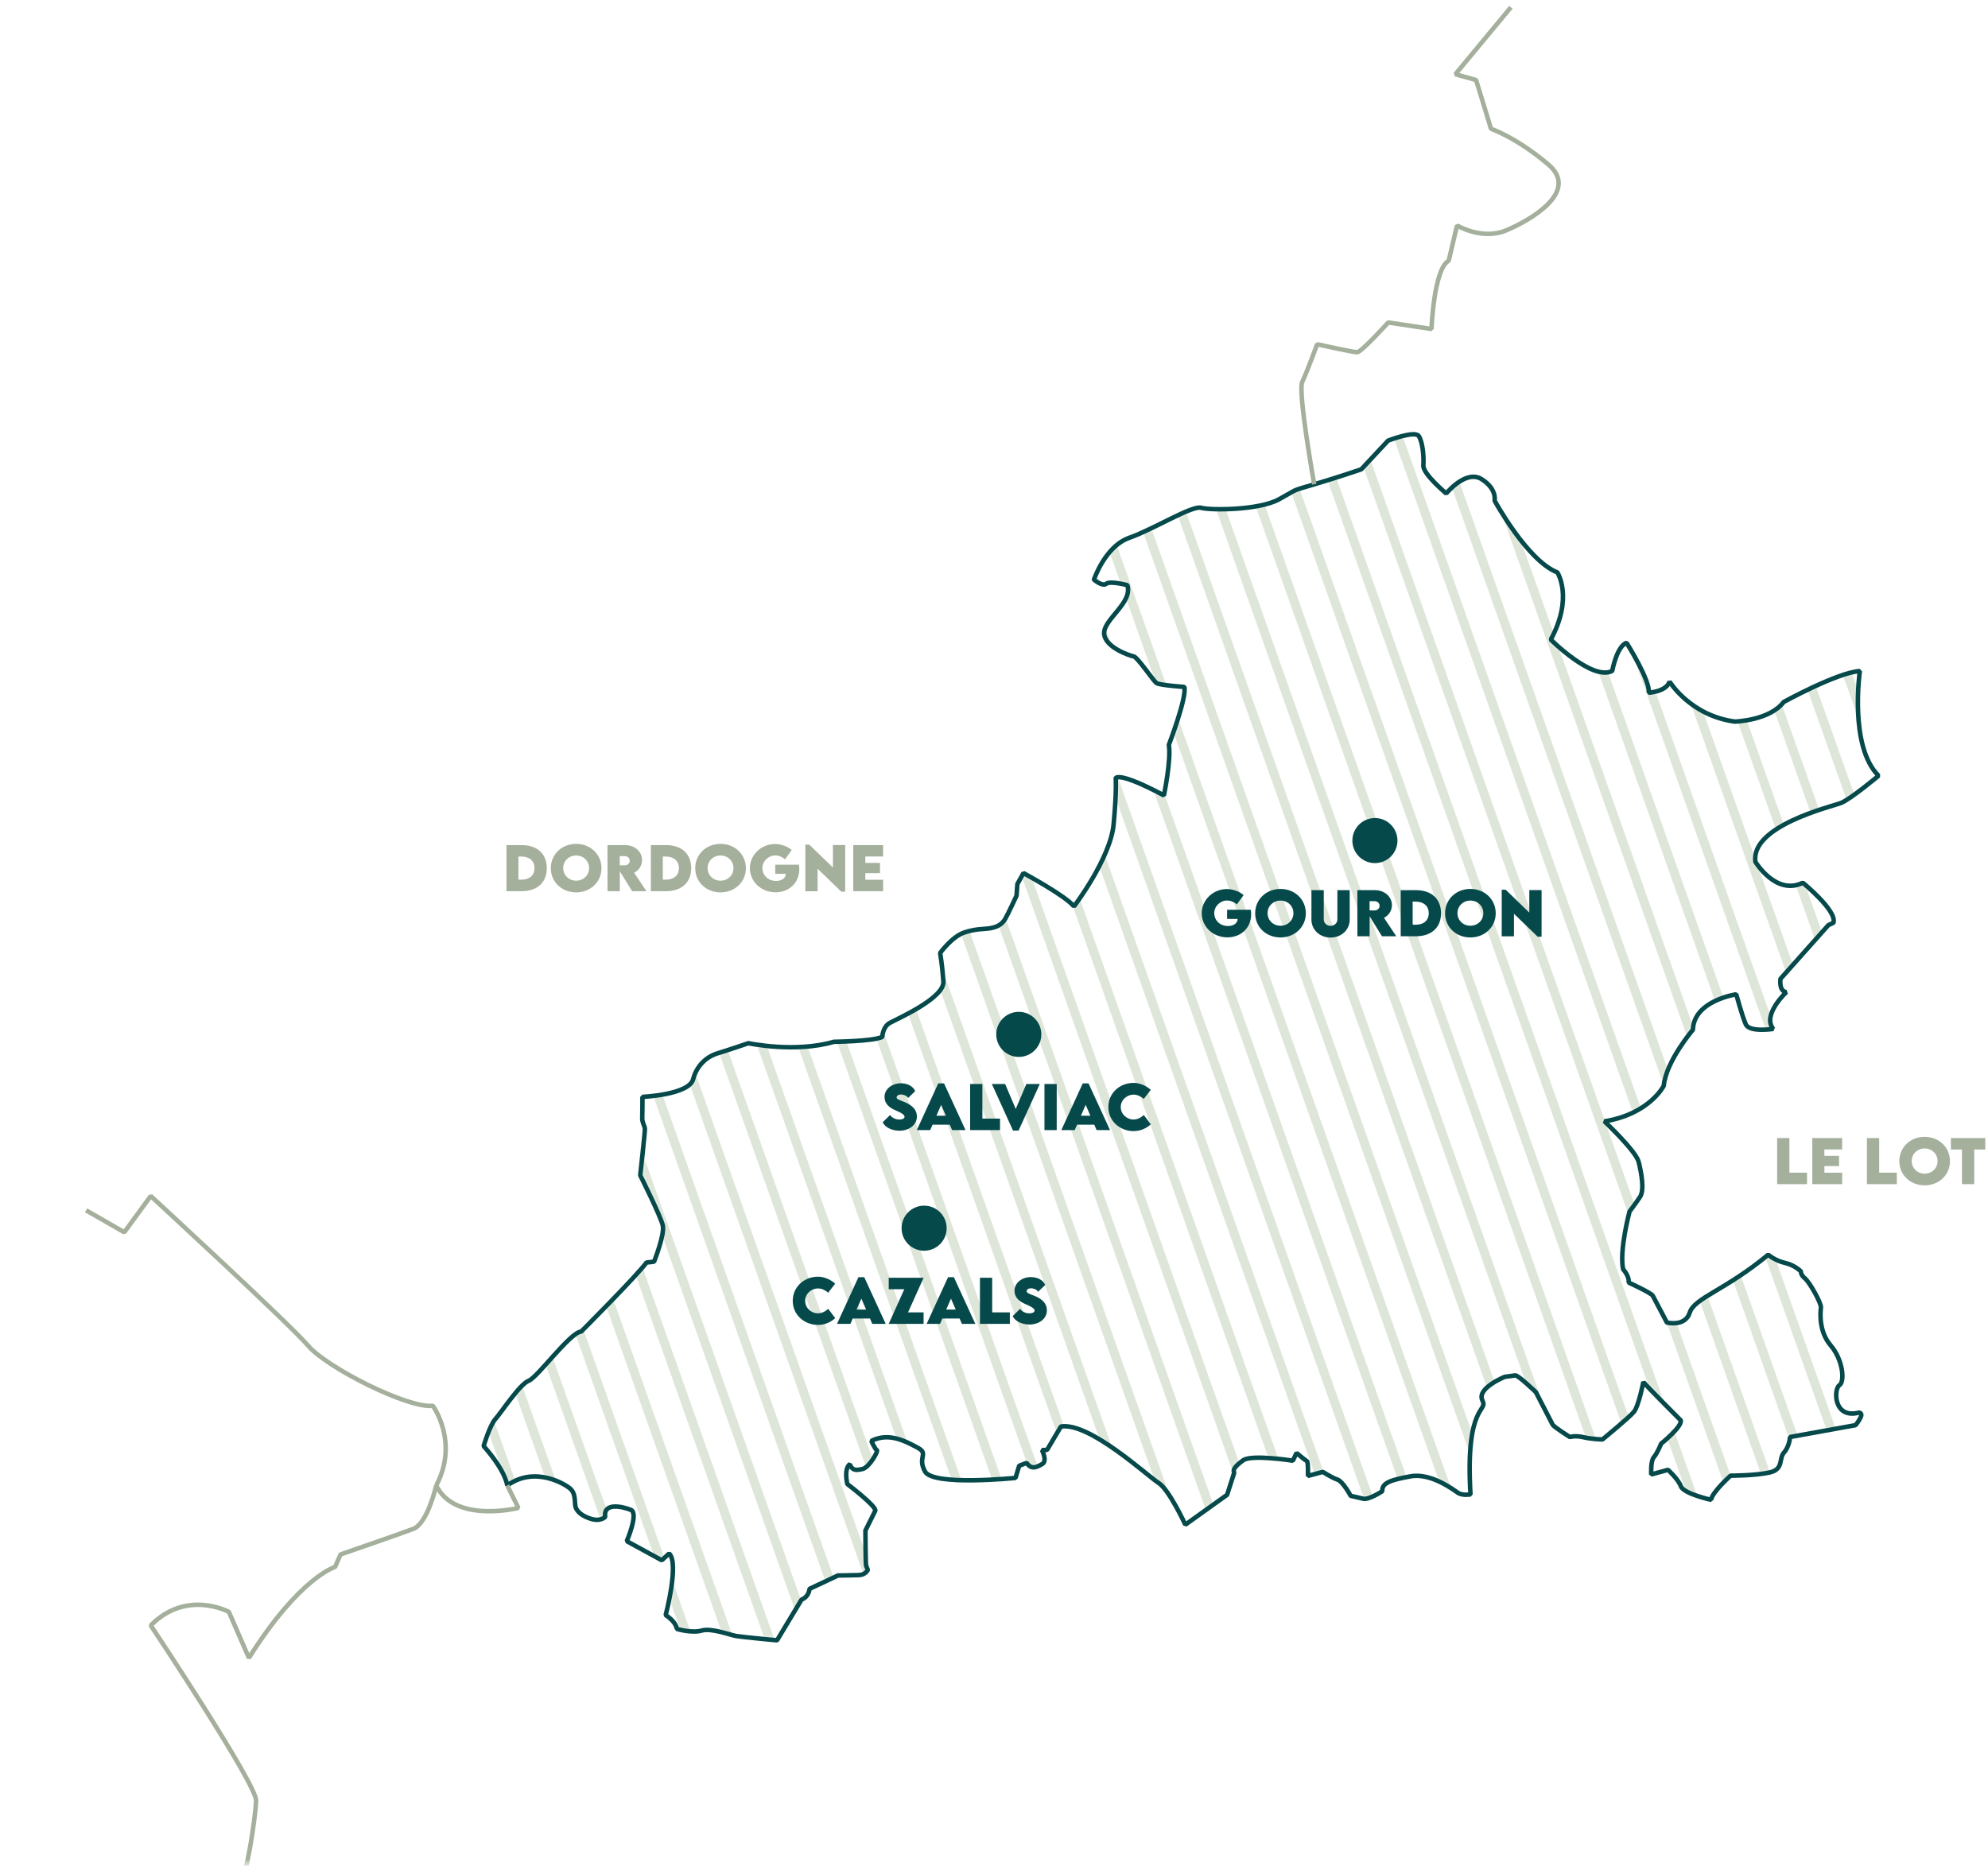 <svg width="441" height="414" viewBox="0 0 441 414" fill="none" xmlns="http://www.w3.org/2000/svg">
<mask id="mask0_143_14566" style="mask-type:luminance" maskUnits="userSpaceOnUse" x="0" y="0" width="441" height="414">
<path d="M441 0.5H0V413.5H441V0.5Z" fill="white"/>
</mask>
<g mask="url(#mask0_143_14566)">
<mask id="mask1_143_14566" style="mask-type:alpha" maskUnits="userSpaceOnUse" x="107" y="96" width="310" height="268">
<path d="M242.678 128.585C242.678 128.585 245.141 121.204 250.507 119.324C255.873 117.444 264.423 112.088 266.455 112.667C268.487 113.247 279.214 113.247 283.706 110.788C288.197 108.329 286.169 109.049 291.535 107.46C296.9 105.87 301.972 104.131 301.972 104.131L307.915 97.764C307.915 97.764 313.857 95.45 314.728 96.75C315.599 98.05 315.889 101.382 315.744 103.262C315.599 105.142 320.819 109.484 320.819 109.484C320.819 109.484 325.169 104.128 328.648 106.301C332.127 108.474 331.547 111.078 331.547 111.078C331.547 111.078 338.795 124.391 345.463 126.998C345.463 126.998 349.088 132.5 344.012 141.905C344.012 141.905 353.289 151.166 357.639 148.852C357.639 148.852 358.654 143.35 360.828 142.63C360.828 142.63 366.137 151.084 365.736 153.695C365.736 153.695 369.624 153.495 370.361 151.218C370.361 151.218 374.93 158.784 384.847 160.096C384.847 160.096 392.538 159.895 395.675 155.753C395.675 155.753 407.616 149.186 412.572 148.885C412.572 148.885 410.142 165.552 416.721 172.12C416.721 172.12 410.447 177.372 408.323 178.182C406.198 178.992 388.289 183.234 389.401 191.213C389.401 191.213 393.956 198.791 399.924 195.86C399.924 195.86 407.616 202.123 406.704 204.749L405.591 205.254L394.968 217.175C394.968 217.175 394.562 220.001 396.285 220.105C396.285 220.105 390.823 225.157 393.349 228.289C393.349 228.289 388.088 229.098 387.277 227.278C386.465 225.458 385.152 220.611 385.152 220.611C385.152 220.611 375.741 221.978 375.54 228.467C375.54 228.467 369.572 235.462 369.066 240.915C369.066 240.915 365.929 247.178 355.912 248.793C355.912 248.793 362.893 255.361 363.503 257.783C364.113 260.205 364.82 264.046 363.808 265.561C362.796 267.077 361.482 268.793 361.482 268.793C361.482 268.793 359.157 277.481 360.065 281.623C360.065 281.623 361.482 283.139 361.278 284.554C361.278 284.554 366.338 286.876 366.64 287.485C366.941 288.094 369.777 293.443 369.777 293.443C369.777 293.443 373.825 294.453 374.837 291.222C375.849 287.99 382.729 286.27 392.24 278.391C392.24 278.391 393.759 279.706 395.984 280.208C398.209 280.709 399.526 282.128 399.526 282.128C399.526 282.128 399.381 282.823 400.404 283.644C401.428 284.465 404.043 289.168 403.939 290.089C403.835 291.01 403.366 295.323 406.101 298.51C408.836 301.697 409.29 306.548 408.025 307.354C406.76 308.16 406.659 314.884 412.379 313.42C412.379 313.42 413.19 313.472 412.784 314.382C412.379 315.292 411.619 316.203 411.619 316.203L397.089 318.833C397.089 318.833 396.955 320.935 395.746 322.272C394.536 323.61 395.746 325.979 392.568 326.696C389.39 327.413 383.887 327.41 383.887 327.41C383.887 327.41 379.678 331.206 379.589 332.77C379.589 332.77 373.501 331.429 372.876 329.776C372.251 328.123 370.011 326.113 370.011 326.113L366.297 327.142C366.297 327.142 366.119 324.148 366.878 323.301C367.637 322.454 368.489 320.307 368.489 320.307C368.489 320.307 373.233 316.511 372.832 315.125C372.832 315.125 364.865 307.172 364.552 306.593C364.552 306.593 363.522 311.953 362.45 313.249C361.378 314.546 355.469 319.371 355.469 319.371C355.469 319.371 353.144 319.327 351.261 318.881C349.378 318.435 348.262 318.836 348.262 318.836C348.262 318.836 344.727 316.648 344.414 316.065C344.102 315.482 340.701 308.87 340.701 308.87C340.701 308.87 336.764 305.074 336.135 305.163C335.506 305.252 333.809 305.475 333.809 305.475C333.809 305.475 327.498 308.023 328.842 310.701C330.185 313.379 324.994 311.281 326.2 331.566C326.2 331.566 324.41 331.878 323.424 331.21C322.438 330.541 317.426 326.741 312.949 327.547C308.473 328.353 306.504 329.022 306.638 330.853C306.638 330.853 303.643 332.833 302.378 332.517C301.113 332.201 299.624 331.886 299.624 331.886C299.624 331.886 297.909 328.684 296.688 328.279C295.468 327.874 293.436 326.566 293.436 326.566L290.139 327.469C290.139 327.469 290.229 324.312 289.912 324.178C289.596 324.044 287.609 322.373 287.609 322.373L286.794 324.085C286.794 324.085 277.626 322.644 275.773 323.996C273.919 325.348 273.425 326.117 273.785 326.745L272.204 331.659L262.942 338.286C262.942 338.286 259.329 330.441 256.981 328.996C254.633 327.551 241.669 315.467 235.344 316.503L232.274 321.689L231.146 321.734C231.146 321.734 232.367 324.122 231.236 324.798C230.104 325.474 228.795 326.195 227.757 324.572L226.086 325.203L225.271 327.907C225.271 327.907 207.023 329.757 205.215 326.511C203.406 323.264 206.163 322.588 203.544 321.191C200.924 319.795 197.173 317.718 193.289 319.702C193.289 319.702 194.104 321.552 194.509 321.73C194.915 321.908 192.794 325.608 191.346 325.924C189.899 326.239 189.088 326.329 188.5 324.887C188.5 324.887 187.19 325.608 187.957 329.263C187.957 329.263 194.1 333.906 194.189 335.125L191.975 339.59C191.975 339.59 192.02 346.848 192.109 347.257C192.198 347.665 192.515 348.293 192.515 348.293C192.515 348.293 192.016 349.419 190.528 349.467C189.039 349.515 185.876 349.556 185.876 349.556L179.554 352.532C179.554 352.532 179.554 354.199 177.794 354.92L172.373 363.939C172.373 363.939 164.693 363.219 163.338 362.992C161.984 362.765 157.783 361.142 155.658 361.774C153.533 362.405 150.147 361.413 150.147 361.413C150.147 361.413 150.058 359.879 147.662 358.349C147.662 358.349 150.731 346.759 148.428 344.686L146.802 346.176L139.033 341.937C139.033 341.937 141.741 335.715 139.937 334.995C138.132 334.274 133.793 333.238 134.244 336.574C134.244 336.574 133.25 337.61 131.218 337.023C129.187 336.436 127.739 335.311 127.605 333.958C127.471 332.606 127.561 331.343 126.612 330.396C125.663 329.449 118.753 325.077 112.52 329.583C112.52 329.583 112.293 326.518 107.281 320.835C107.281 320.835 108.636 316.236 109.901 314.836C111.166 313.435 115.278 307.124 117.265 306.359C119.252 305.594 126.478 295.583 128.919 295.445C128.919 295.445 141.161 283.18 143.42 280.115L145.09 279.933C145.09 279.933 147.483 273.934 147.033 271.906C146.583 269.878 142.021 260.769 142.021 260.769C142.021 260.769 143.103 251.074 143.059 250.443C143.014 249.811 142.426 249.001 142.471 248.099C142.515 247.196 142.515 243.363 142.515 243.363C142.515 243.363 152.86 242.913 153.764 239.44C154.668 235.967 157.288 234.254 159.141 233.712C160.994 233.17 166.006 231.457 166.006 231.457C166.006 231.457 176.351 233.667 184.976 231.142C184.976 231.142 193.65 231.052 195.726 230.061C195.726 230.061 195.771 227.85 197.397 226.948C199.023 226.045 209.546 221.446 209.278 217.75C209.01 214.054 208.556 211.439 208.556 211.439C208.556 211.439 211.176 207.788 213.933 206.885C216.69 205.982 218.223 206.209 219.715 205.938C221.208 205.667 222.29 205.08 222.968 203.91C223.645 202.74 225.498 198.724 225.498 198.724L225.68 196.154L227.035 193.717C227.035 193.717 236.43 198.769 238.239 201.113C238.239 201.113 246.336 190.492 247.039 182.863C247.742 175.233 247.508 172.662 247.508 172.662C247.508 172.662 247.977 171.028 258.194 176.477C258.194 176.477 259.832 168.535 259.288 165.263C259.288 165.263 263.344 154.672 262.719 152.414C262.719 152.414 257.257 152.024 256.557 151.556C255.858 151.088 252.345 145.794 251.485 145.638C250.626 145.482 245.011 143.614 244.933 140.497C244.855 137.381 251.329 133.722 250.083 129.829C250.083 129.829 246.261 128.815 245.402 129.517C244.542 130.219 242.682 128.599 242.682 128.599L242.678 128.585Z" fill="#A4B09C"/>
</mask>
<g mask="url(#mask1_143_14566)">
<path d="M352 -13.5L514 443.5" stroke="#DEE6D9" stroke-width="2"/>
<path d="M343 -13.5L505 443.5" stroke="#DEE6D9" stroke-width="2"/>
<path d="M334 -13.5L496 443.5" stroke="#DEE6D9" stroke-width="2"/>
<path d="M325 -13.5L487 443.5" stroke="#DEE6D9" stroke-width="2"/>
<path d="M316 -13.5L478 443.5" stroke="#DEE6D9" stroke-width="2"/>
<path d="M307 -13.5L469 443.5" stroke="#DEE6D9" stroke-width="2"/>
<path d="M298 -13.5L460 443.5" stroke="#DEE6D9" stroke-width="2"/>
<path d="M289 -13.5L451 443.5" stroke="#DEE6D9" stroke-width="2"/>
<path d="M280 -13.5L442 443.5" stroke="#DEE6D9" stroke-width="2"/>
<path d="M271 -13.5L433 443.5" stroke="#DEE6D9" stroke-width="2"/>
<path d="M262 -13.5L424 443.5" stroke="#DEE6D9" stroke-width="2"/>
<path d="M253 -13.5L415 443.5" stroke="#DEE6D9" stroke-width="2"/>
<path d="M244 -13.5L406 443.5" stroke="#DEE6D9" stroke-width="2"/>
<path d="M235 -13.5L397 443.5" stroke="#DEE6D9" stroke-width="2"/>
<path d="M226 -13.5L388 443.5" stroke="#DEE6D9" stroke-width="2"/>
<path d="M217 -13.5L379 443.5" stroke="#DEE6D9" stroke-width="2"/>
<path d="M208 -13.5L370 443.5" stroke="#DEE6D9" stroke-width="2"/>
<path d="M199 -13.5L361 443.5" stroke="#DEE6D9" stroke-width="2"/>
<path d="M190 -13.5L352 443.5" stroke="#DEE6D9" stroke-width="2"/>
<path d="M181 -13.5L343 443.5" stroke="#DEE6D9" stroke-width="2"/>
<path d="M172 -13.5L334 443.5" stroke="#DEE6D9" stroke-width="2"/>
<path d="M163 -13.5L325 443.5" stroke="#DEE6D9" stroke-width="2"/>
<path d="M154 -13.5L316 443.5" stroke="#DEE6D9" stroke-width="2"/>
<path d="M145 -13.5L307 443.5" stroke="#DEE6D9" stroke-width="2"/>
<path d="M136 -13.5L298 443.5" stroke="#DEE6D9" stroke-width="2"/>
<path d="M127 -13.5L289 443.5" stroke="#DEE6D9" stroke-width="2"/>
<path d="M118 -13.5L280 443.5" stroke="#DEE6D9" stroke-width="2"/>
<path d="M109 -13.5L271 443.5" stroke="#DEE6D9" stroke-width="2"/>
<path d="M100 -13.5L262 443.5" stroke="#DEE6D9" stroke-width="2"/>
<path d="M91 -13.5L253 443.5" stroke="#DEE6D9" stroke-width="2"/>
<path d="M82 -13.5L244 443.5" stroke="#DEE6D9" stroke-width="2"/>
<path d="M73 -13.5L235 443.5" stroke="#DEE6D9" stroke-width="2"/>
<path d="M64 -13.5L226 443.5" stroke="#DEE6D9" stroke-width="2"/>
<path d="M55 -13.5L217 443.5" stroke="#DEE6D9" stroke-width="2"/>
<path d="M46 -13.5L208 443.5" stroke="#DEE6D9" stroke-width="2"/>
<path d="M37 -13.5L199 443.5" stroke="#DEE6D9" stroke-width="2"/>
<path d="M28 -13.5L190 443.5" stroke="#DEE6D9" stroke-width="2"/>
<path d="M19 -13.5L181 443.5" stroke="#DEE6D9" stroke-width="2"/>
<path d="M10 -13.5L172 443.5" stroke="#DEE6D9" stroke-width="2"/>
<path d="M1 -13.5L163 443.5" stroke="#DEE6D9" stroke-width="2"/>
<path d="M-8 -13.5L154 443.5" stroke="#DEE6D9" stroke-width="2"/>
</g>
<path d="M242.678 128.585C242.678 128.585 245.141 121.204 250.507 119.324C255.873 117.444 264.423 112.088 266.455 112.667C268.487 113.247 279.214 113.247 283.706 110.788C288.197 108.329 286.169 109.049 291.535 107.46C296.9 105.87 301.972 104.131 301.972 104.131L307.915 97.764C307.915 97.764 313.857 95.45 314.728 96.75C315.599 98.05 315.889 101.382 315.744 103.262C315.599 105.142 320.819 109.484 320.819 109.484C320.819 109.484 325.169 104.128 328.648 106.301C332.127 108.474 331.547 111.078 331.547 111.078C331.547 111.078 338.795 124.391 345.463 126.998C345.463 126.998 349.088 132.5 344.012 141.905C344.012 141.905 353.289 151.166 357.639 148.852C357.639 148.852 358.654 143.35 360.828 142.63C360.828 142.63 366.137 151.084 365.736 153.695C365.736 153.695 369.624 153.495 370.361 151.218C370.361 151.218 374.93 158.784 384.847 160.096C384.847 160.096 392.538 159.895 395.675 155.753C395.675 155.753 407.616 149.186 412.572 148.885C412.572 148.885 410.142 165.552 416.721 172.12C416.721 172.12 410.447 177.372 408.323 178.182C406.198 178.992 388.289 183.234 389.401 191.213C389.401 191.213 393.956 198.791 399.924 195.86C399.924 195.86 407.616 202.123 406.704 204.749L405.591 205.254L394.968 217.175C394.968 217.175 394.562 220.001 396.285 220.105C396.285 220.105 390.823 225.157 393.349 228.289C393.349 228.289 388.088 229.098 387.277 227.278C386.465 225.458 385.152 220.611 385.152 220.611C385.152 220.611 375.741 221.978 375.54 228.467C375.54 228.467 369.572 235.462 369.066 240.915C369.066 240.915 365.929 247.178 355.912 248.793C355.912 248.793 362.893 255.361 363.503 257.783C364.113 260.205 364.82 264.046 363.808 265.561C362.796 267.077 361.482 268.793 361.482 268.793C361.482 268.793 359.157 277.481 360.065 281.623C360.065 281.623 361.482 283.139 361.278 284.554C361.278 284.554 366.338 286.876 366.64 287.485C366.941 288.094 369.777 293.443 369.777 293.443C369.777 293.443 373.825 294.453 374.837 291.222C375.849 287.99 382.729 286.27 392.24 278.391C392.24 278.391 393.759 279.706 395.984 280.208C398.209 280.709 399.526 282.128 399.526 282.128C399.526 282.128 399.381 282.823 400.404 283.644C401.428 284.465 404.043 289.168 403.939 290.089C403.835 291.01 403.366 295.323 406.101 298.51C408.836 301.697 409.29 306.548 408.025 307.354C406.76 308.16 406.659 314.884 412.379 313.42C412.379 313.42 413.19 313.472 412.784 314.382C412.379 315.292 411.619 316.203 411.619 316.203L397.089 318.833C397.089 318.833 396.955 320.935 395.746 322.272C394.536 323.61 395.746 325.979 392.568 326.696C389.39 327.413 383.887 327.41 383.887 327.41C383.887 327.41 379.678 331.206 379.589 332.77C379.589 332.77 373.501 331.429 372.876 329.776C372.251 328.123 370.011 326.113 370.011 326.113L366.297 327.142C366.297 327.142 366.119 324.148 366.878 323.301C367.637 322.454 368.489 320.307 368.489 320.307C368.489 320.307 373.233 316.511 372.832 315.125C372.832 315.125 364.865 307.172 364.552 306.593C364.552 306.593 363.522 311.953 362.45 313.249C361.378 314.546 355.469 319.371 355.469 319.371C355.469 319.371 353.144 319.327 351.261 318.881C349.378 318.435 348.262 318.836 348.262 318.836C348.262 318.836 344.727 316.648 344.414 316.065C344.102 315.482 340.701 308.87 340.701 308.87C340.701 308.87 336.764 305.074 336.135 305.163C335.506 305.252 333.809 305.475 333.809 305.475C333.809 305.475 327.498 308.023 328.842 310.701C330.185 313.379 324.994 311.281 326.2 331.566C326.2 331.566 324.41 331.878 323.424 331.21C322.438 330.541 317.426 326.741 312.949 327.547C308.473 328.353 306.504 329.022 306.638 330.853C306.638 330.853 303.643 332.833 302.378 332.517C301.113 332.201 299.624 331.886 299.624 331.886C299.624 331.886 297.909 328.684 296.688 328.279C295.468 327.874 293.436 326.566 293.436 326.566L290.139 327.469C290.139 327.469 290.229 324.312 289.912 324.178C289.596 324.044 287.609 322.373 287.609 322.373L286.794 324.085C286.794 324.085 277.626 322.644 275.773 323.996C273.919 325.348 273.425 326.117 273.785 326.745L272.204 331.659L262.942 338.286C262.942 338.286 259.329 330.441 256.981 328.996C254.633 327.551 241.669 315.467 235.344 316.503L232.274 321.689L231.146 321.734C231.146 321.734 232.367 324.122 231.236 324.798C230.104 325.474 228.795 326.195 227.757 324.572L226.086 325.203L225.271 327.907C225.271 327.907 207.023 329.757 205.215 326.511C203.406 323.264 206.163 322.588 203.544 321.191C200.924 319.795 197.173 317.718 193.289 319.702C193.289 319.702 194.104 321.552 194.509 321.73C194.915 321.908 192.794 325.608 191.346 325.924C189.899 326.239 189.088 326.329 188.5 324.887C188.5 324.887 187.19 325.608 187.957 329.263C187.957 329.263 194.1 333.906 194.189 335.125L191.975 339.59C191.975 339.59 192.02 346.848 192.109 347.257C192.198 347.665 192.515 348.293 192.515 348.293C192.515 348.293 192.016 349.419 190.528 349.467C189.039 349.515 185.876 349.556 185.876 349.556L179.554 352.532C179.554 352.532 179.554 354.199 177.794 354.92L172.373 363.939C172.373 363.939 164.693 363.219 163.338 362.992C161.984 362.765 157.783 361.142 155.658 361.774C153.533 362.405 150.147 361.413 150.147 361.413C150.147 361.413 150.058 359.879 147.662 358.349C147.662 358.349 150.731 346.759 148.428 344.686L146.802 346.176L139.033 341.937C139.033 341.937 141.741 335.715 139.937 334.995C138.132 334.274 133.793 333.238 134.244 336.574C134.244 336.574 133.25 337.61 131.218 337.023C129.187 336.436 127.739 335.311 127.605 333.958C127.471 332.606 127.561 331.343 126.612 330.396C125.663 329.449 118.753 325.077 112.52 329.583C112.52 329.583 112.293 326.518 107.281 320.835C107.281 320.835 108.636 316.236 109.901 314.836C111.166 313.435 115.278 307.124 117.265 306.359C119.252 305.594 126.478 295.583 128.919 295.445C128.919 295.445 141.161 283.18 143.42 280.115L145.09 279.933C145.09 279.933 147.483 273.934 147.033 271.906C146.583 269.878 142.021 260.769 142.021 260.769C142.021 260.769 143.103 251.074 143.059 250.443C143.014 249.811 142.426 249.001 142.471 248.099C142.515 247.196 142.515 243.363 142.515 243.363C142.515 243.363 152.86 242.913 153.764 239.44C154.668 235.967 157.288 234.254 159.141 233.712C160.994 233.17 166.006 231.457 166.006 231.457C166.006 231.457 176.351 233.667 184.976 231.142C184.976 231.142 193.65 231.052 195.726 230.061C195.726 230.061 195.771 227.85 197.397 226.948C199.023 226.045 209.546 221.446 209.278 217.75C209.01 214.054 208.556 211.439 208.556 211.439C208.556 211.439 211.176 207.788 213.933 206.885C216.69 205.982 218.223 206.209 219.715 205.938C221.208 205.667 222.29 205.08 222.968 203.91C223.645 202.74 225.498 198.724 225.498 198.724L225.68 196.154L227.035 193.717C227.035 193.717 236.43 198.769 238.239 201.113C238.239 201.113 246.336 190.492 247.039 182.863C247.742 175.233 247.508 172.662 247.508 172.662C247.508 172.662 247.977 171.028 258.194 176.477C258.194 176.477 259.832 168.535 259.288 165.263C259.288 165.263 263.344 154.672 262.719 152.414C262.719 152.414 257.257 152.024 256.557 151.556C255.858 151.088 252.345 145.794 251.485 145.638C250.626 145.482 245.011 143.614 244.933 140.497C244.855 137.381 251.329 133.722 250.083 129.829C250.083 129.829 246.261 128.815 245.402 129.517C244.542 130.219 242.682 128.599 242.682 128.599L242.678 128.585Z" stroke="#06494B" stroke-miterlimit="10" stroke-linejoin="bevel"/>
<path d="M291.531 107.456C291.531 107.456 287.855 86.881 288.885 84.719C289.916 82.557 292.186 76.383 292.186 76.383C292.186 76.383 300.123 78.148 301.053 78.148C301.983 78.148 307.959 71.547 307.959 71.547L317.548 72.988C317.548 72.988 318.066 59.608 321.362 57.858L323.219 50.035C323.219 50.035 328.73 53.338 334.059 51.135C339.387 48.932 350.595 42.513 343.428 36.462C336.261 30.411 330.751 28.576 330.751 28.576L327.443 17.755L322.851 16.47L335.16 1.619" stroke="#A4B09C" stroke-miterlimit="10" stroke-linejoin="bevel"/>
<path d="M112.524 329.572L114.995 334.564C114.995 334.564 100.885 338.111 96.773 329.572C96.773 329.572 94.883 338.004 91.66 339.222C88.438 340.441 75.548 344.879 75.548 344.879L74.328 347.654C74.328 347.654 66.439 349.983 55.217 367.843L50.774 357.639C50.774 357.639 41.442 352.535 33.441 360.633C33.441 360.633 56.962 395.9 56.817 399.548C56.672 403.195 54.476 418.808 51.994 421.434C51.994 421.434 65.587 426.397 62.666 435.587L59.742 444.78C59.742 444.78 58.863 454.119 66.465 459.52L66.759 466.087C66.759 466.087 75.091 464.773 77.137 467.109C79.184 469.445 84.445 469.152 85.323 473.966C86.202 478.78 85.763 485.493 85.763 485.493" stroke="#A4B09C" stroke-miterlimit="10" stroke-linejoin="bevel"/>
<path d="M19.093 268.533L27.569 273.399L33.441 265.361C33.441 265.361 64.206 293.707 68.352 298.573C72.497 303.439 90.507 312.536 96.017 311.901C96.017 311.901 101.889 319.925 96.776 329.575" stroke="#A4B09C" stroke-miterlimit="10" stroke-linejoin="bevel"/>
<path d="M115.691 187.5C119.17 187.487 121.296 189.43 121.296 192.629C121.296 195.803 119.17 197.732 115.691 197.732H112.353V187.506L115.691 187.5ZM115.647 195.174C117.462 195.174 118.573 194.209 118.573 192.623C118.573 191.017 117.456 190.039 115.622 190.039H115V195.174H115.647ZM127.803 197.993C124.623 197.993 122.191 195.676 122.191 192.629C122.191 189.557 124.629 187.227 127.809 187.227C130.989 187.227 133.427 189.557 133.427 192.629C133.427 195.676 130.989 197.993 127.803 197.993ZM127.809 195.396C129.434 195.396 130.678 194.184 130.678 192.61C130.678 191.029 129.434 189.811 127.809 189.811C126.184 189.811 124.94 191.029 124.94 192.61C124.94 194.184 126.184 195.396 127.809 195.396ZM143.405 197.732H140.225L137.489 193.289V197.732H134.772L134.76 187.5H138.645C140.854 187.5 142.434 188.992 142.434 190.826C142.434 192.102 141.666 193.168 140.663 193.625L143.405 197.732ZM137.477 189.944V191.994L138.587 192C139.165 192.007 139.692 191.601 139.692 190.972C139.692 190.337 139.159 189.944 138.587 189.944H137.477ZM147.722 187.5C151.2 187.487 153.327 189.43 153.327 192.629C153.327 195.803 151.2 197.732 147.722 197.732H144.383V187.506L147.722 187.5ZM147.677 195.174C149.493 195.174 150.604 194.209 150.604 192.623C150.604 191.017 149.486 190.039 147.652 190.039H147.03V195.174H147.677ZM159.833 197.993C156.653 197.993 154.222 195.676 154.222 192.629C154.222 189.557 156.659 187.227 159.839 187.227C163.02 187.227 165.457 189.557 165.457 192.629C165.457 195.676 163.02 197.993 159.833 197.993ZM159.839 195.396C161.464 195.396 162.708 194.184 162.708 192.61C162.708 191.029 161.464 189.811 159.839 189.811C158.214 189.811 156.97 191.029 156.97 192.61C156.97 194.184 158.214 195.396 159.839 195.396ZM177.226 191.854C177.276 192.197 177.308 192.527 177.308 192.851C177.308 195.961 174.959 197.974 172.052 197.974C168.802 197.974 166.346 195.549 166.346 192.629C166.346 189.709 168.809 187.252 171.982 187.252C173.284 187.271 174.788 187.824 175.632 188.604L174.128 190.667C173.557 190.134 172.738 189.792 171.982 189.792C170.459 189.792 169.12 191.042 169.12 192.623C169.12 194.057 170.269 195.454 172.16 195.454C173.398 195.454 174.28 194.857 174.318 193.879H171.976V191.854H177.226ZM184.767 187.487H187.49V197.834H186.626L181.364 192.737V197.739H178.647V187.398H179.523L184.767 192.477V187.487ZM195.907 190.026H191.958V191.455H195.208V193.721H191.958V195.187H195.907V197.732H189.273V187.5H195.907V190.026Z" fill="#A4B09C"/>
<path d="M396.941 260.181H400.858V262.732H394.225V252.5H396.941V260.181ZM408.653 255.026H404.705V256.455H407.955V258.721H404.705V260.187H408.653V262.732H402.02V252.5H408.653V255.026ZM416.86 260.181H420.777V262.732H414.144V252.5H416.86V260.181ZM426.94 262.993C423.76 262.993 421.329 260.676 421.329 257.629C421.329 254.557 423.767 252.227 426.947 252.227C430.127 252.227 432.564 254.557 432.564 257.629C432.564 260.676 430.127 262.993 426.94 262.993ZM426.947 260.396C428.572 260.396 429.816 259.184 429.816 257.61C429.816 256.029 428.572 254.811 426.947 254.811C425.322 254.811 424.078 256.029 424.078 257.61C424.078 259.184 425.322 260.396 426.947 260.396ZM440.397 252.5V255.039H437.947V262.732H435.224V255.039H432.768V252.5H440.397Z" fill="#A4B09C"/>
<path d="M305 191.5C307.761 191.5 310 189.261 310 186.5C310 183.739 307.761 181.5 305 181.5C302.239 181.5 300 183.739 300 186.5C300 189.261 302.239 191.5 305 191.5Z" fill="#06494B"/>
<path d="M277.459 201.854C277.51 202.197 277.542 202.527 277.542 202.851C277.542 205.961 275.193 207.974 272.286 207.974C269.036 207.974 266.579 205.549 266.579 202.629C266.579 199.709 269.042 197.252 272.216 197.252C273.517 197.271 275.021 197.824 275.866 198.604L274.361 200.667C273.79 200.134 272.971 199.792 272.216 199.792C270.692 199.792 269.353 201.042 269.353 202.623C269.353 204.057 270.502 205.454 272.394 205.454C273.631 205.454 274.514 204.857 274.552 203.879H272.209V201.854H277.459ZM284.048 207.993C280.868 207.993 278.437 205.676 278.437 202.629C278.437 199.557 280.874 197.227 284.054 197.227C287.234 197.227 289.672 199.557 289.672 202.629C289.672 205.676 287.234 207.993 284.048 207.993ZM284.054 205.396C285.679 205.396 286.923 204.184 286.923 202.61C286.923 201.029 285.679 199.811 284.054 199.811C282.429 199.811 281.185 201.029 281.185 202.61C281.185 204.184 282.429 205.396 284.054 205.396ZM295.163 208.018C292.82 208.018 290.916 206.361 290.916 204.013V197.5H293.652V204.006C293.652 204.857 294.382 205.422 295.156 205.422C295.924 205.422 296.673 204.844 296.673 204.006V197.5H299.409V204.013C299.409 206.361 297.505 208.018 295.163 208.018ZM309.743 207.732H306.563L303.827 203.289V207.732H301.11L301.098 197.5H304.982C307.191 197.5 308.772 198.992 308.772 200.826C308.772 202.102 308.004 203.168 307.001 203.625L309.743 207.732ZM303.814 199.944V201.994L304.925 202C305.503 202.007 306.03 201.601 306.03 200.972C306.03 200.337 305.497 199.944 304.925 199.944H303.814ZM314.06 197.5C317.538 197.487 319.665 199.43 319.665 202.629C319.665 205.803 317.538 207.732 314.06 207.732H310.721V197.506L314.06 197.5ZM314.015 205.174C315.831 205.174 316.941 204.209 316.941 202.623C316.941 201.017 315.824 200.039 313.99 200.039H313.368V205.174H314.015ZM326.171 207.993C322.991 207.993 320.56 205.676 320.56 202.629C320.56 199.557 322.997 197.227 326.177 197.227C329.357 197.227 331.795 199.557 331.795 202.629C331.795 205.676 329.357 207.993 326.171 207.993ZM326.177 205.396C327.802 205.396 329.046 204.184 329.046 202.61C329.046 201.029 327.802 199.811 326.177 199.811C324.552 199.811 323.308 201.029 323.308 202.61C323.308 204.184 324.552 205.396 326.177 205.396ZM339.247 197.487H341.97V207.834H341.107L335.845 202.737V207.739H333.128V197.398H334.004L339.247 202.477V197.487Z" fill="#06494B"/>
<path d="M226 234.5C228.761 234.5 231 232.261 231 229.5C231 226.739 228.761 224.5 226 224.5C223.239 224.5 221 226.739 221 229.5C221 232.261 223.239 234.5 226 234.5Z" fill="#06494B"/>
<path d="M199.532 250.872C197.85 250.872 196.32 250.129 195.806 249L197.45 247.387C197.875 248.016 198.668 248.396 199.525 248.396C200.103 248.396 200.668 248.187 200.668 247.768C200.668 247.241 199.621 246.778 198.618 246.333C197.323 245.775 196.212 244.924 196.212 243.382C196.212 241.611 197.894 240.348 199.836 240.348C201.398 240.348 202.617 241.084 203.017 242.093L201.449 243.604C201.144 243.064 200.357 242.83 199.868 242.83C199.31 242.83 198.91 243.115 198.91 243.464C198.91 243.934 199.633 244.086 200.738 244.55C202.337 245.223 203.397 246.2 203.397 247.711C203.397 249.66 201.582 250.872 199.532 250.872ZM211.205 250.732L210.691 249.539H206.87L206.349 250.732H203.378L208.133 240.373H209.421L214.182 250.732H211.205ZM207.727 247.552H209.828L208.78 245.127L207.727 247.552ZM217.921 248.181H221.837V250.732H215.204V240.5H217.921V248.181ZM227.69 240.5H230.667L225.951 250.84H224.719L220.022 240.5H222.961L225.322 246.042L227.69 240.5ZM231.695 250.732V240.5H234.412V250.732H231.695ZM243.261 250.732L242.747 249.539H238.925L238.405 250.732H235.434L240.188 240.373H241.477L246.238 250.732H243.261ZM239.782 247.552H241.883L240.836 245.127L239.782 247.552ZM251.449 250.961C248.561 250.961 245.863 248.828 245.863 245.616C245.863 242.588 248.313 240.259 251.5 240.259C252.82 240.278 254.236 240.855 255.283 241.808L253.722 243.813C253.093 243.242 252.262 242.868 251.506 242.868C249.932 242.868 248.618 244.067 248.618 245.635C248.618 247.222 249.989 248.39 251.449 248.39C252.306 248.39 253.074 247.984 253.734 247.394L255.283 249.457C254.306 250.345 253.004 250.961 251.449 250.961Z" fill="#06494B"/>
<path d="M205 277.5C207.761 277.5 210 275.261 210 272.5C210 269.739 207.761 267.5 205 267.5C202.239 267.5 200 269.739 200 272.5C200 275.261 202.239 277.5 205 277.5Z" fill="#06494B"/>
<path d="M181.44 293.961C178.552 293.961 175.854 291.828 175.854 288.616C175.854 285.588 178.305 283.259 181.491 283.259C182.812 283.278 184.227 283.855 185.274 284.808L183.713 286.813C183.084 286.242 182.253 285.868 181.498 285.868C179.923 285.868 178.609 287.067 178.609 288.635C178.609 290.222 179.98 291.39 181.44 291.39C182.297 291.39 183.065 290.984 183.726 290.394L185.274 292.457C184.297 293.345 182.996 293.961 181.44 293.961ZM193.501 293.732L192.987 292.539H189.166L188.645 293.732H185.674L190.429 283.373H191.717L196.478 293.732H193.501ZM190.022 290.552H192.124L191.076 288.127L190.022 290.552ZM197.145 293.732L200.604 286.039H197.145V283.5H204.882L201.429 291.181H204.882V293.732H197.145ZM213.382 293.732L212.868 292.539H209.046L208.526 293.732H205.555L210.31 283.373H211.598L216.359 293.732H213.382ZM209.903 290.552H212.004L210.957 288.127L209.903 290.552ZM220.098 291.181H224.014V293.732H217.381V283.5H220.098V291.181ZM228.369 293.872C226.687 293.872 225.157 293.129 224.643 292L226.287 290.387C226.712 291.016 227.505 291.396 228.362 291.396C228.94 291.396 229.505 291.187 229.505 290.768C229.505 290.241 228.458 289.778 227.455 289.333C226.16 288.775 225.049 287.924 225.049 286.382C225.049 284.611 226.731 283.348 228.673 283.348C230.235 283.348 231.454 284.084 231.854 285.093L230.286 286.604C229.981 286.064 229.194 285.83 228.705 285.83C228.146 285.83 227.747 286.115 227.747 286.464C227.747 286.934 228.47 287.086 229.575 287.55C231.174 288.223 232.234 289.2 232.234 290.711C232.234 292.66 230.419 293.872 228.369 293.872Z" fill="#06494B"/>
</g>
</svg>
